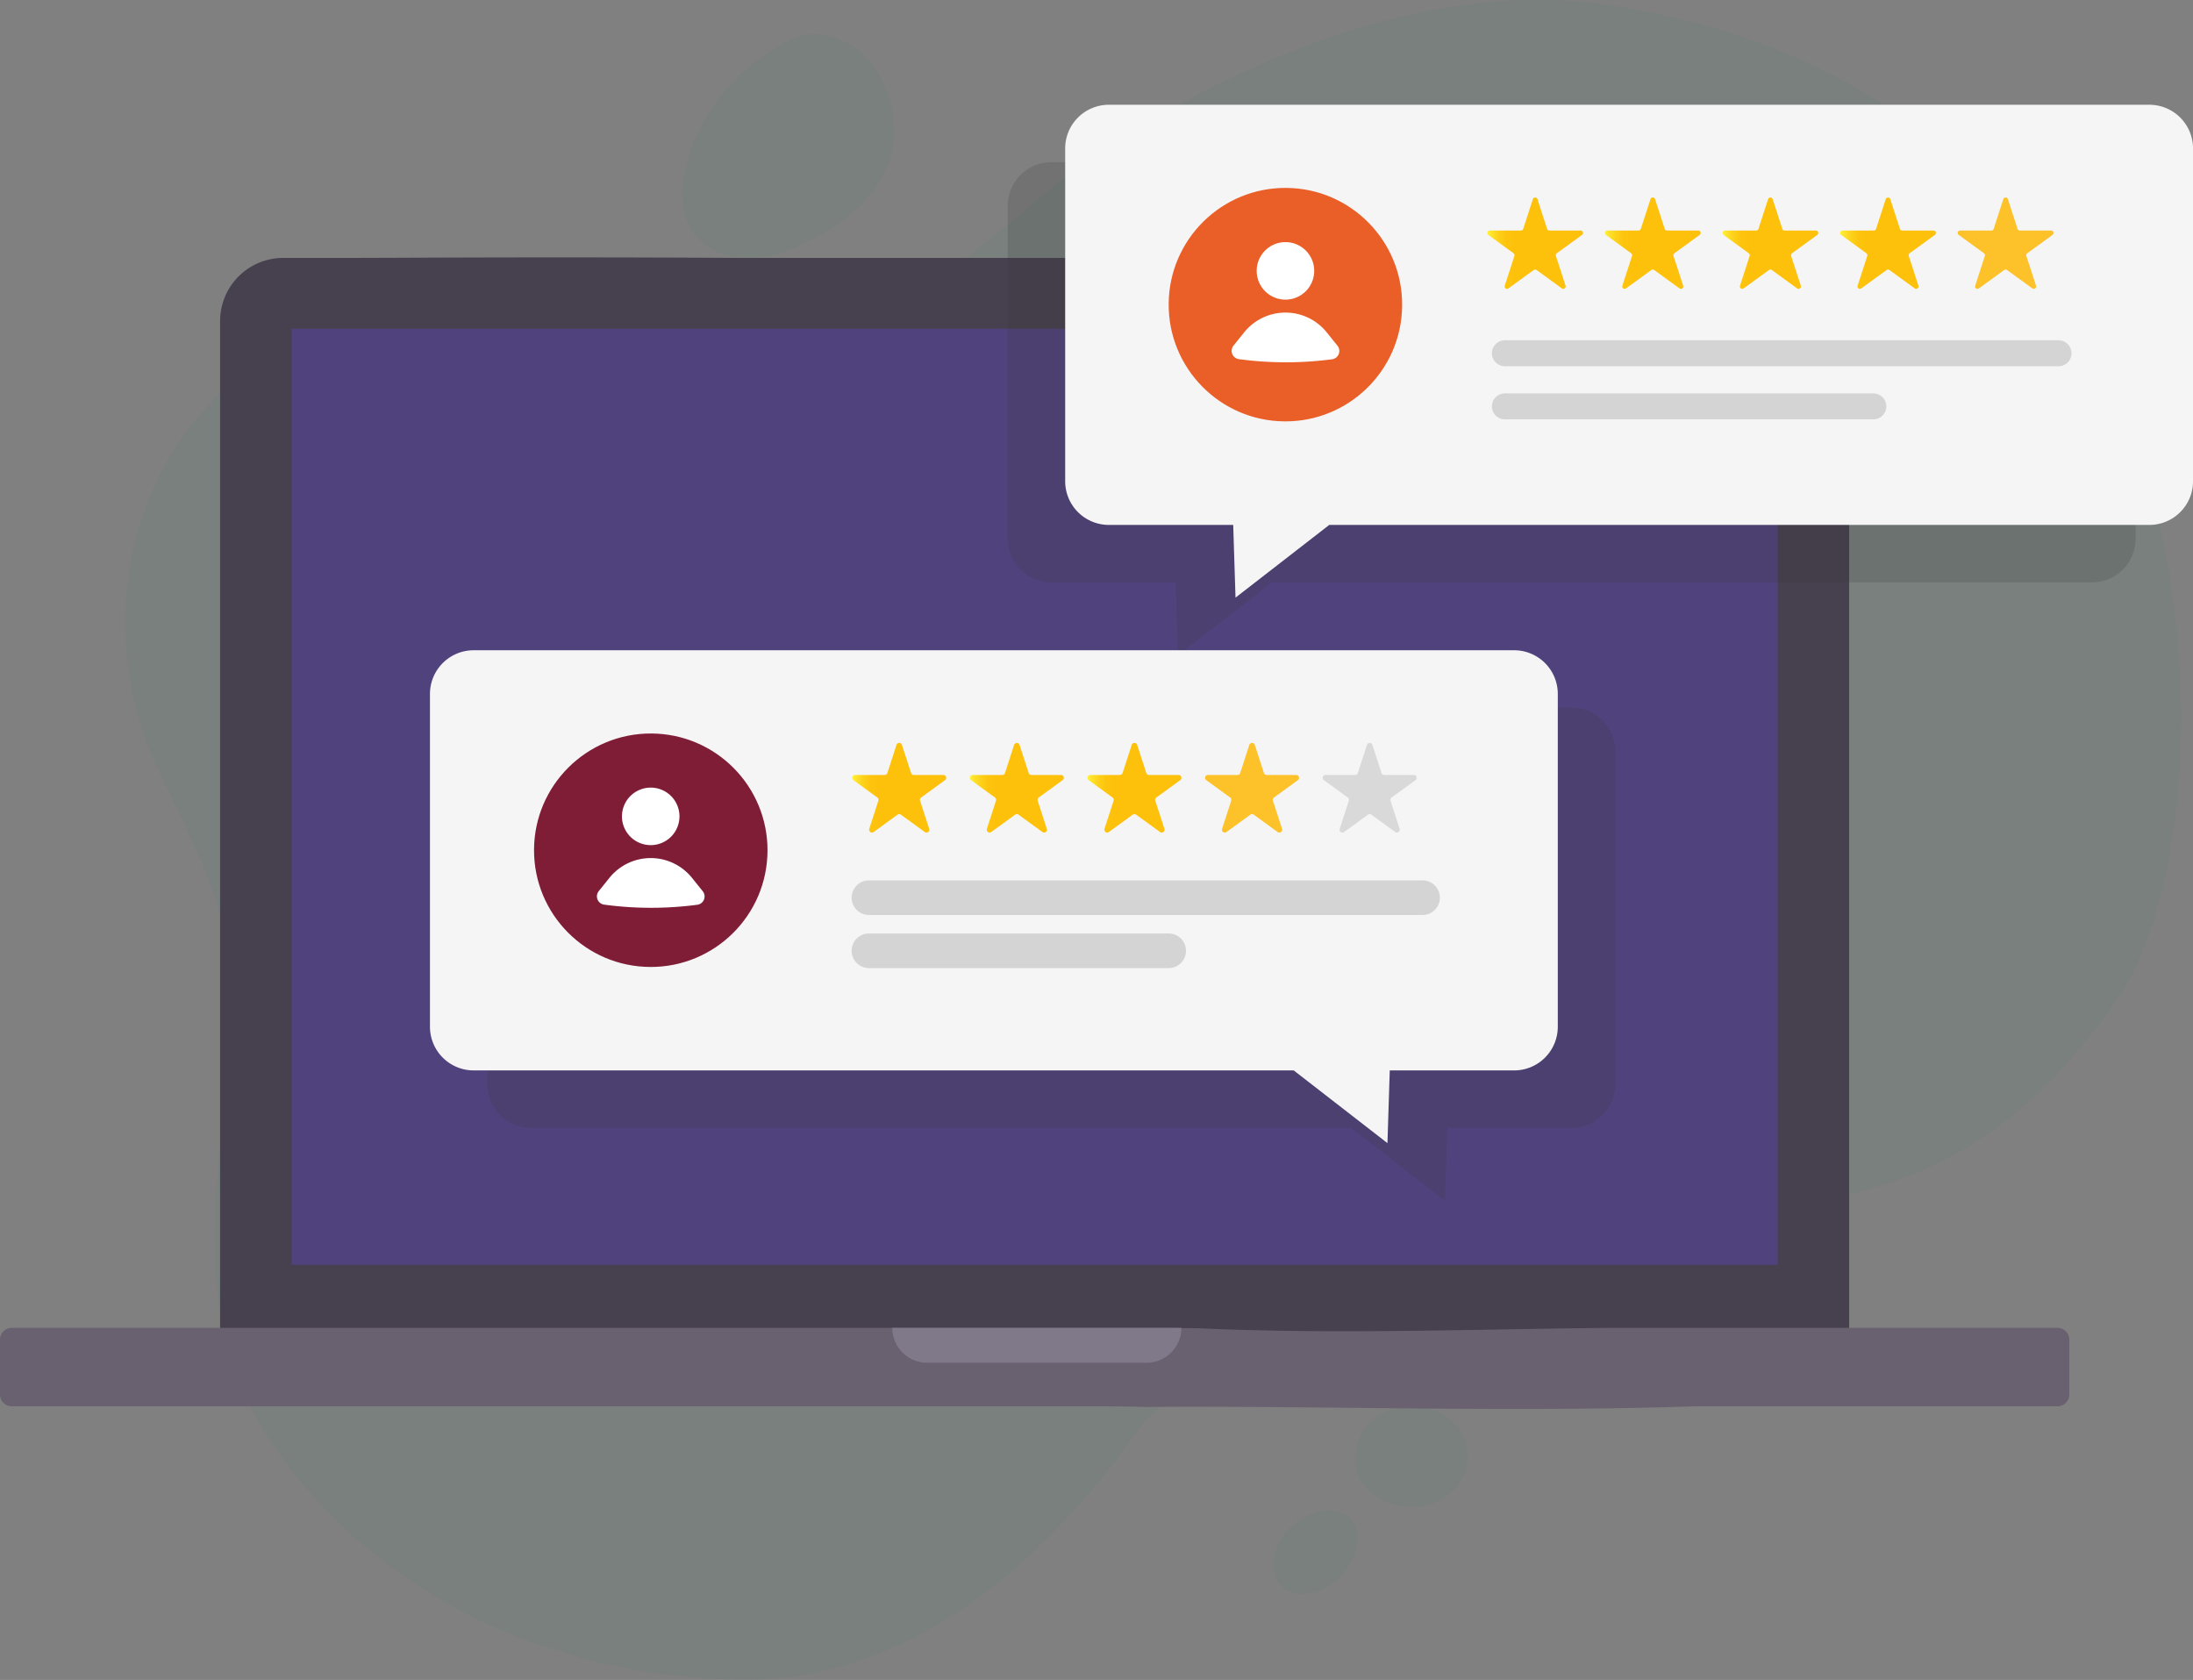 <svg xmlns="http://www.w3.org/2000/svg" xmlns:xlink="http://www.w3.org/1999/xlink" width="506.986" height="388.333" viewBox="0 0 506.986 388.333"><rect x="0" y="0" width="506.986" height="388.333" fill="#808080" stroke="none"/><defs><linearGradient id="linear-gradient" y1="0.5" x2="1" y2="0.5" gradientUnits="objectBoundingBox"><stop offset="0" stop-color="#fff23a"></stop><stop offset="0.045" stop-color="#fee22b"></stop><stop offset="0.12" stop-color="#fdd019"></stop><stop offset="0.197" stop-color="#fdc40e"></stop><stop offset="0.28" stop-color="#fdc10b"></stop></linearGradient></defs><g id="img-See_how_Refresh_helps" data-name="img-See how Refresh helps" transform="translate(-2860.519 -2962.508)"><g id="Group_1985" data-name="Group 1985" transform="translate(2889.451 2962.508)"><g id="Group_1984" data-name="Group 1984" transform="translate(0)" opacity="0.062"><path id="Path_10374" data-name="Path 10374" d="M3399.161,3186.9c-3.574,7.111-8.267,12.739-13.053,18.533q-2.29,2.771-4.793,5.356c-.751.776-1.492,1.535-2.234,2.3a89.854,89.854,0,0,1-34.131,22.057q-.619.22-1.243.433c-12.2,4.077-24.6,7.065-37.708,7.576-13.293,1.066-26.773.854-40.649.407q-2.665-.086-5.332-.012c-36.764-.73-67.535,23.134-90.885,49.241-2.317,3.288-4.741,6.541-7.272,9.729-22.784,28.689-54.216,52.077-93.407,47.818-3.77-.323-7.284-.7-11.053-1.019-6.313-1.149-12.577-2.044-18.784-4.009-3.409-1.187-6.768-2.119-10.176-3.307a129.24,129.24,0,0,1-35.985-20.239,72.223,72.223,0,0,1-8.323-7.375,111.242,111.242,0,0,1-16.269-19.589c-19.435-29.031-10.92-64.05-7.766-96.7.813-10.748-2.043-21.309-5.65-31.263-3.527-9.3-8.088-18.073-12.428-27.418-17.459-37.888-2.571-85.005,37.345-100.213,5.411-2.116,10.871-3.976,16.581-4.562a78.646,78.646,0,0,1,12.988-.253,122.217,122.217,0,0,1,12.942,1.542c27.741,4.989,57.57,19.119,84.887,2.477,12.559-7.536,22.921-16.641,34-25.609q3.517-3.047,7.173-5.959t7.439-5.661c5.045-3.666,10.258-7.1,15.62-10.268,32.417-19.025,70.461-32.648,106.988-27.2C3418.24,2984.649,3422.884,3139.7,3399.161,3186.9Z" transform="translate(-2934.802 -2962.508)" fill="#14826d"></path><g id="Group_1983" data-name="Group 1983" transform="translate(128.795 7.931)"><path id="Path_10375" data-name="Path 10375" d="M3314.092,3001.473c3.032,15.776-12.353,27.393-25.541,31.789-5.651,1.884-12.245,2.2-17.583-1.57-4.71-3.454-5.966-8.792-5.338-14.129,1.884-14.444,11.617-26.689,24.491-33.282,8.164-4.082,17.583,1.256,21.286,8.869A21.831,21.831,0,0,1,3314.092,3001.473Z" transform="translate(-3265.48 -2982.87)" fill="#14826d"></path><path id="Path_10376" data-name="Path 10376" d="M3690.859,3809.041a11.652,11.652,0,0,1-6.479,9.662,14.416,14.416,0,0,1-17.269-3.454c-3.14-3.454-2.512-8.477-.628-12.245a12.312,12.312,0,0,1,6.594-5.338c6.279-2.512,14.443.314,16.965,6.752A11.372,11.372,0,0,1,3690.859,3809.041Z" transform="translate(-3509.339 -3479.756)" fill="#14826d"></path><path id="Path_10377" data-name="Path 10377" d="M3635.7,3866.786c-1.069,7.17-9.86,14.392-16.768,10.31-2.2-1.57-2.826-4.4-2.512-6.908a13.857,13.857,0,0,1,11.052-11.053C3632.835,3858.177,3636.521,3861.535,3635.7,3866.786Z" transform="translate(-3479.689 -3517.74)" fill="#14826d"></path></g></g></g><g id="Group_1987" data-name="Group 1987" transform="translate(2860.519 3022.007)"><g id="Group_1986" data-name="Group 1986" transform="translate(50.883 0)"><path id="Path_10378" data-name="Path 10378" d="M3353.169,3378.966h-17.618c-3.719,0-7.963,0-12.733.026-39.936.55-79.6.55-119.618.044-4.016-.063-7.958-.07-11.9-.07H3005.765a14.606,14.606,0,0,1-14.606-14.605V3129.993a14.606,14.606,0,0,1,14.606-14.605h17.618c3.746-.012,8.012-.023,12.759-.044,24.854-.1,49.2-.1,74.027.044h243a14.605,14.605,0,0,1,14.606,14.605V3364.36A14.606,14.606,0,0,1,3353.169,3378.966Z" transform="translate(-2991.159 -3115.271)" fill="#47404f"></path><rect id="Rectangle_794" data-name="Rectangle 794" width="343.572" height="216.397" transform="translate(16.522 16.492)" fill="#50427c"></rect></g><path id="Path_10379" data-name="Path 10379" d="M3336.2,3768.715h-83.625c-42.378,1.446-84.792-.125-127.32.152-4.388-.113-8.662-.152-12.88-.152H2863.222a2.7,2.7,0,0,1-2.7-2.7v-12.719a2.7,2.7,0,0,1,2.7-2.7h261.783c4.2,0,8.421.018,12.72.095,31.234,1.41,62.652.231,94.175-.095h104.3a2.7,2.7,0,0,1,2.7,2.7v12.719A2.7,2.7,0,0,1,3336.2,3768.715Z" transform="translate(-2860.519 -3503.14)" fill="#696070"></path><path id="Path_10380" data-name="Path 10380" d="M3448.9,3758.666h-50.684a8.076,8.076,0,0,1-8.076-8.076h66.837A8.076,8.076,0,0,1,3448.9,3758.666Z" transform="translate(-3183.856 -3503.14)" fill="#80798a"></path></g><g id="Group_1992" data-name="Group 1992" transform="translate(3093.491 2986.725)"><path id="Path_10381" data-name="Path 10381" d="M3468.762,3058.777h240.547a10.1,10.1,0,0,1,10.094,10.095v76.937a10.094,10.094,0,0,1-10.094,10.094H3519.716l-21.669,16.806-.533-16.806h-28.753a10.1,10.1,0,0,1-10.095-10.094v-76.937A10.1,10.1,0,0,1,3468.762,3058.777Z" transform="translate(-3458.667 -3045.499)" fill="#363636" opacity="0.19" style="mix-blend-mode: multiply;isolation: isolate"></path><path id="Path_10382" data-name="Path 10382" d="M3502.853,3024.686H3743.4a10.1,10.1,0,0,1,10.1,10.095v76.936a10.1,10.1,0,0,1-10.1,10.095H3553.808l-21.669,16.806-.533-16.806h-28.752a10.1,10.1,0,0,1-10.095-10.095v-76.936A10.1,10.1,0,0,1,3502.853,3024.686Z" transform="translate(-3479.48 -3024.686)" fill="#f5f5f5"></path><g id="Group_1990" data-name="Group 1990" transform="translate(110.854 21.432)"><g id="Group_1988" data-name="Group 1988" transform="translate(4.079 36.011)"><path id="Line_5" data-name="Line 5" d="M127.99,3H0A3,3,0,0,1-3,0,3,3,0,0,1,0-3H127.99a3,3,0,0,1,3,3A3,3,0,0,1,127.99,3Z" fill="#d4d4d4"></path><path id="Line_6" data-name="Line 6" d="M85.183,3H0A3,3,0,0,1-3,0,3,3,0,0,1,0-3H85.183a3,3,0,0,1,3,3A3,3,0,0,1,85.183,3Z" transform="translate(0 12.277)" fill="#d4d4d4"></path></g><g id="Group_1989" data-name="Group 1989"><path id="Path_10383" data-name="Path 10383" d="M3754.887,3080.095l2.235,6.877a.555.555,0,0,0,.528.384h7.231a.555.555,0,0,1,.326,1l-5.85,4.251a.555.555,0,0,0-.2.62l2.235,6.878a.555.555,0,0,1-.854.62l-5.85-4.25a.555.555,0,0,0-.653,0l-5.851,4.25a.555.555,0,0,1-.854-.62l2.234-6.878a.554.554,0,0,0-.2-.62l-5.85-4.251a.555.555,0,0,1,.326-1h7.231a.555.555,0,0,0,.528-.384l2.234-6.877A.555.555,0,0,1,3754.887,3080.095Z" transform="translate(-3743.282 -3079.711)" fill="url(#linear-gradient)"></path><path id="Path_10384" data-name="Path 10384" d="M3824.7,3080.095l2.234,6.877a.555.555,0,0,0,.528.384h7.231a.555.555,0,0,1,.325,1l-5.85,4.251a.554.554,0,0,0-.2.62l2.234,6.878a.555.555,0,0,1-.854.62l-5.851-4.25a.554.554,0,0,0-.652,0l-5.851,4.25a.555.555,0,0,1-.854-.62l2.235-6.878a.555.555,0,0,0-.2-.62l-5.851-4.251a.555.555,0,0,1,.326-1h7.232a.555.555,0,0,0,.527-.384l2.235-6.877A.555.555,0,0,1,3824.7,3080.095Z" transform="translate(-3785.902 -3079.711)" fill="url(#linear-gradient)"></path><path id="Path_10385" data-name="Path 10385" d="M3894.509,3080.095l2.235,6.877a.554.554,0,0,0,.528.384h7.231a.555.555,0,0,1,.326,1l-5.851,4.251a.554.554,0,0,0-.2.62l2.235,6.878a.555.555,0,0,1-.854.62l-5.85-4.25a.555.555,0,0,0-.653,0l-5.85,4.25a.555.555,0,0,1-.854-.62l2.235-6.878a.555.555,0,0,0-.2-.62l-5.85-4.251a.555.555,0,0,1,.326-1h7.231a.555.555,0,0,0,.528-.384l2.234-6.877A.555.555,0,0,1,3894.509,3080.095Z" transform="translate(-3828.522 -3079.711)" fill="url(#linear-gradient)"></path><path id="Path_10386" data-name="Path 10386" d="M3964.319,3080.095l2.235,6.877a.555.555,0,0,0,.528.384h7.232a.555.555,0,0,1,.326,1l-5.85,4.251a.555.555,0,0,0-.2.62l2.235,6.878a.555.555,0,0,1-.854.62l-5.851-4.25a.555.555,0,0,0-.652,0l-5.85,4.25a.555.555,0,0,1-.854-.62l2.235-6.878a.555.555,0,0,0-.2-.62l-5.851-4.251a.555.555,0,0,1,.326-1h7.232a.554.554,0,0,0,.527-.384l2.235-6.877A.555.555,0,0,1,3964.319,3080.095Z" transform="translate(-3871.142 -3079.711)" fill="url(#linear-gradient)"></path><path id="Path_10387" data-name="Path 10387" d="M4034.129,3080.095l2.234,6.877a.554.554,0,0,0,.527.384h7.232a.555.555,0,0,1,.326,1l-5.851,4.251a.555.555,0,0,0-.2.62l2.235,6.878a.555.555,0,0,1-.854.62l-5.851-4.25a.555.555,0,0,0-.652,0l-5.851,4.25a.555.555,0,0,1-.854-.62l2.235-6.878a.555.555,0,0,0-.2-.62l-5.851-4.251a.555.555,0,0,1,.326-1h7.232a.554.554,0,0,0,.527-.384l2.235-6.877A.555.555,0,0,1,4034.129,3080.095Z" transform="translate(-3913.762 -3079.711)" fill="#fdc129"></path></g></g><g id="Group_1991" data-name="Group 1991" transform="translate(36.964 18.979)"><ellipse id="Ellipse_3143" data-name="Ellipse 3143" cx="26.984" cy="26.987" rx="26.984" ry="26.987" transform="matrix(0.009, -1, 1, 0.009, 0, 53.965)" fill="#ea5e28"></ellipse><path id="Path_10388" data-name="Path 10388" d="M3597.36,3112.855a6.648,6.648,0,1,1,6.648,6.647A6.648,6.648,0,0,1,3597.36,3112.855Zm18.675,17.3-2.491-3.094a12.244,12.244,0,0,0-19.076,0l-2.469,3.066a1.936,1.936,0,0,0,1.182,3.123,81.158,81.158,0,0,0,21.7.023A1.934,1.934,0,0,0,3616.036,3130.16Z" transform="translate(-3576.769 -3093.434)" fill="#fff"></path></g></g><g id="Group_1997" data-name="Group 1997" transform="translate(2959.92 3112.823)"><path id="Path_10389" data-name="Path 10389" d="M3400.46,3382.528H3159.914a10.1,10.1,0,0,0-10.095,10.094v76.936a10.1,10.1,0,0,0,10.095,10.095h189.591l21.669,16.806.533-16.806h28.753a10.1,10.1,0,0,0,10.094-10.095v-76.936A10.1,10.1,0,0,0,3400.46,3382.528Z" transform="translate(-3136.541 -3369.25)" fill="#363636" opacity="0.19" style="mix-blend-mode: multiply;isolation: isolate"></path><path id="Path_10390" data-name="Path 10390" d="M3366.369,3348.437H3125.823a10.1,10.1,0,0,0-10.095,10.094v76.936a10.1,10.1,0,0,0,10.095,10.095h189.591l21.669,16.806.533-16.806h28.752a10.094,10.094,0,0,0,10.095-10.095v-76.936A10.094,10.094,0,0,0,3366.369,3348.437Z" transform="translate(-3115.728 -3348.437)" fill="#f5f5f5"></path><g id="Group_1995" data-name="Group 1995" transform="translate(97.627 21.419)"><g id="Group_1993" data-name="Group 1993" transform="translate(3.859 35.775)"><path id="Line_7" data-name="Line 7" d="M127.99,4H0A4,4,0,0,1-4,0,4,4,0,0,1,0-4H127.99a4,4,0,0,1,4,4A4,4,0,0,1,127.99,4Z" fill="#d4d4d4"></path><path id="Line_8" data-name="Line 8" d="M69.3,4H0A4,4,0,0,1-4,0,4,4,0,0,1,0-4H69.3a4,4,0,0,1,4,4A4,4,0,0,1,69.3,4Z" transform="translate(0 12.277)" fill="#d4d4d4"></path></g><g id="Group_1994" data-name="Group 1994"><path id="Path_10391" data-name="Path 10391" d="M3377.867,3403.886l2.11,6.494a.661.661,0,0,0,.628.457h6.829a.661.661,0,0,1,.389,1.2l-5.525,4.014a.66.66,0,0,0-.24.739l2.11,6.495a.661.661,0,0,1-1.017.739l-5.525-4.014a.661.661,0,0,0-.777,0l-5.524,4.014a.661.661,0,0,1-1.017-.739l2.11-6.495a.66.66,0,0,0-.24-.739l-5.525-4.014a.661.661,0,0,1,.388-1.2h6.828a.66.66,0,0,0,.629-.457l2.11-6.494A.661.661,0,0,1,3377.867,3403.886Z" transform="translate(-3366.381 -3403.429)" fill="url(#linear-gradient)"></path><path id="Path_10392" data-name="Path 10392" d="M3447.678,3403.886l2.111,6.494a.66.66,0,0,0,.628.457h6.829a.661.661,0,0,1,.388,1.2l-5.524,4.014a.661.661,0,0,0-.24.739l2.111,6.495a.661.661,0,0,1-1.018.739l-5.524-4.014a.662.662,0,0,0-.777,0l-5.524,4.014a.661.661,0,0,1-1.017-.739l2.11-6.495a.659.659,0,0,0-.24-.739l-5.524-4.014a.661.661,0,0,1,.389-1.2h6.829a.66.66,0,0,0,.628-.457l2.11-6.494A.66.66,0,0,1,3447.678,3403.886Z" transform="translate(-3409.002 -3403.429)" fill="url(#linear-gradient)"></path><path id="Path_10393" data-name="Path 10393" d="M3517.489,3403.886l2.11,6.494a.66.66,0,0,0,.628.457h6.829a.661.661,0,0,1,.388,1.2l-5.525,4.014a.661.661,0,0,0-.24.739l2.11,6.495a.661.661,0,0,1-1.016.739l-5.525-4.014a.66.66,0,0,0-.776,0l-5.525,4.014a.661.661,0,0,1-1.017-.739l2.111-6.495a.661.661,0,0,0-.24-.739l-5.525-4.014a.661.661,0,0,1,.388-1.2h6.828a.66.66,0,0,0,.629-.457l2.11-6.494A.661.661,0,0,1,3517.489,3403.886Z" transform="translate(-3451.622 -3403.429)" fill="url(#linear-gradient)"></path><path id="Path_10394" data-name="Path 10394" d="M3587.3,3403.886l2.11,6.494a.66.66,0,0,0,.628.457h6.829a.661.661,0,0,1,.389,1.2l-5.525,4.014a.658.658,0,0,0-.24.739l2.11,6.495a.661.661,0,0,1-1.017.739l-5.524-4.014a.661.661,0,0,0-.777,0l-5.525,4.014a.661.661,0,0,1-1.017-.739l2.11-6.495a.661.661,0,0,0-.239-.739l-5.525-4.014a.661.661,0,0,1,.388-1.2h6.829a.661.661,0,0,0,.628-.457l2.11-6.494A.661.661,0,0,1,3587.3,3403.886Z" transform="translate(-3494.242 -3403.429)" fill="#fdc129"></path><path id="Path_10395" data-name="Path 10395" d="M3657.109,3403.886l2.111,6.494a.66.66,0,0,0,.628.457h6.828a.661.661,0,0,1,.389,1.2l-5.525,4.014a.662.662,0,0,0-.24.739l2.111,6.495a.661.661,0,0,1-1.018.739l-5.524-4.014a.661.661,0,0,0-.777,0l-5.524,4.014a.661.661,0,0,1-1.017-.739l2.11-6.495a.662.662,0,0,0-.24-.739l-5.525-4.014a.661.661,0,0,1,.389-1.2h6.828a.66.66,0,0,0,.628-.457l2.11-6.494A.661.661,0,0,1,3657.109,3403.886Z" transform="translate(-3536.862 -3403.429)" fill="#d9d9d9"></path></g></g><g id="Group_1996" data-name="Group 1996" transform="translate(23.952 19.135)"><ellipse id="Ellipse_3144" data-name="Ellipse 3144" cx="26.984" cy="26.987" rx="26.984" ry="26.987" transform="matrix(0.004, -1, 1, 0.004, 0, 53.967)" fill="#7f1c36"></ellipse><path id="Path_10396" data-name="Path 10396" d="M3220.61,3436.605a6.648,6.648,0,1,1,6.648,6.648A6.648,6.648,0,0,1,3220.61,3436.605Zm18.676,17.305-2.491-3.1a12.247,12.247,0,0,0-19.077,0l-2.469,3.068a1.935,1.935,0,0,0,1.182,3.123,81.185,81.185,0,0,0,21.7.022A1.934,1.934,0,0,0,3239.286,3453.911Z" transform="translate(-3200.176 -3417.341)" fill="#fff"></path></g></g></g></svg>